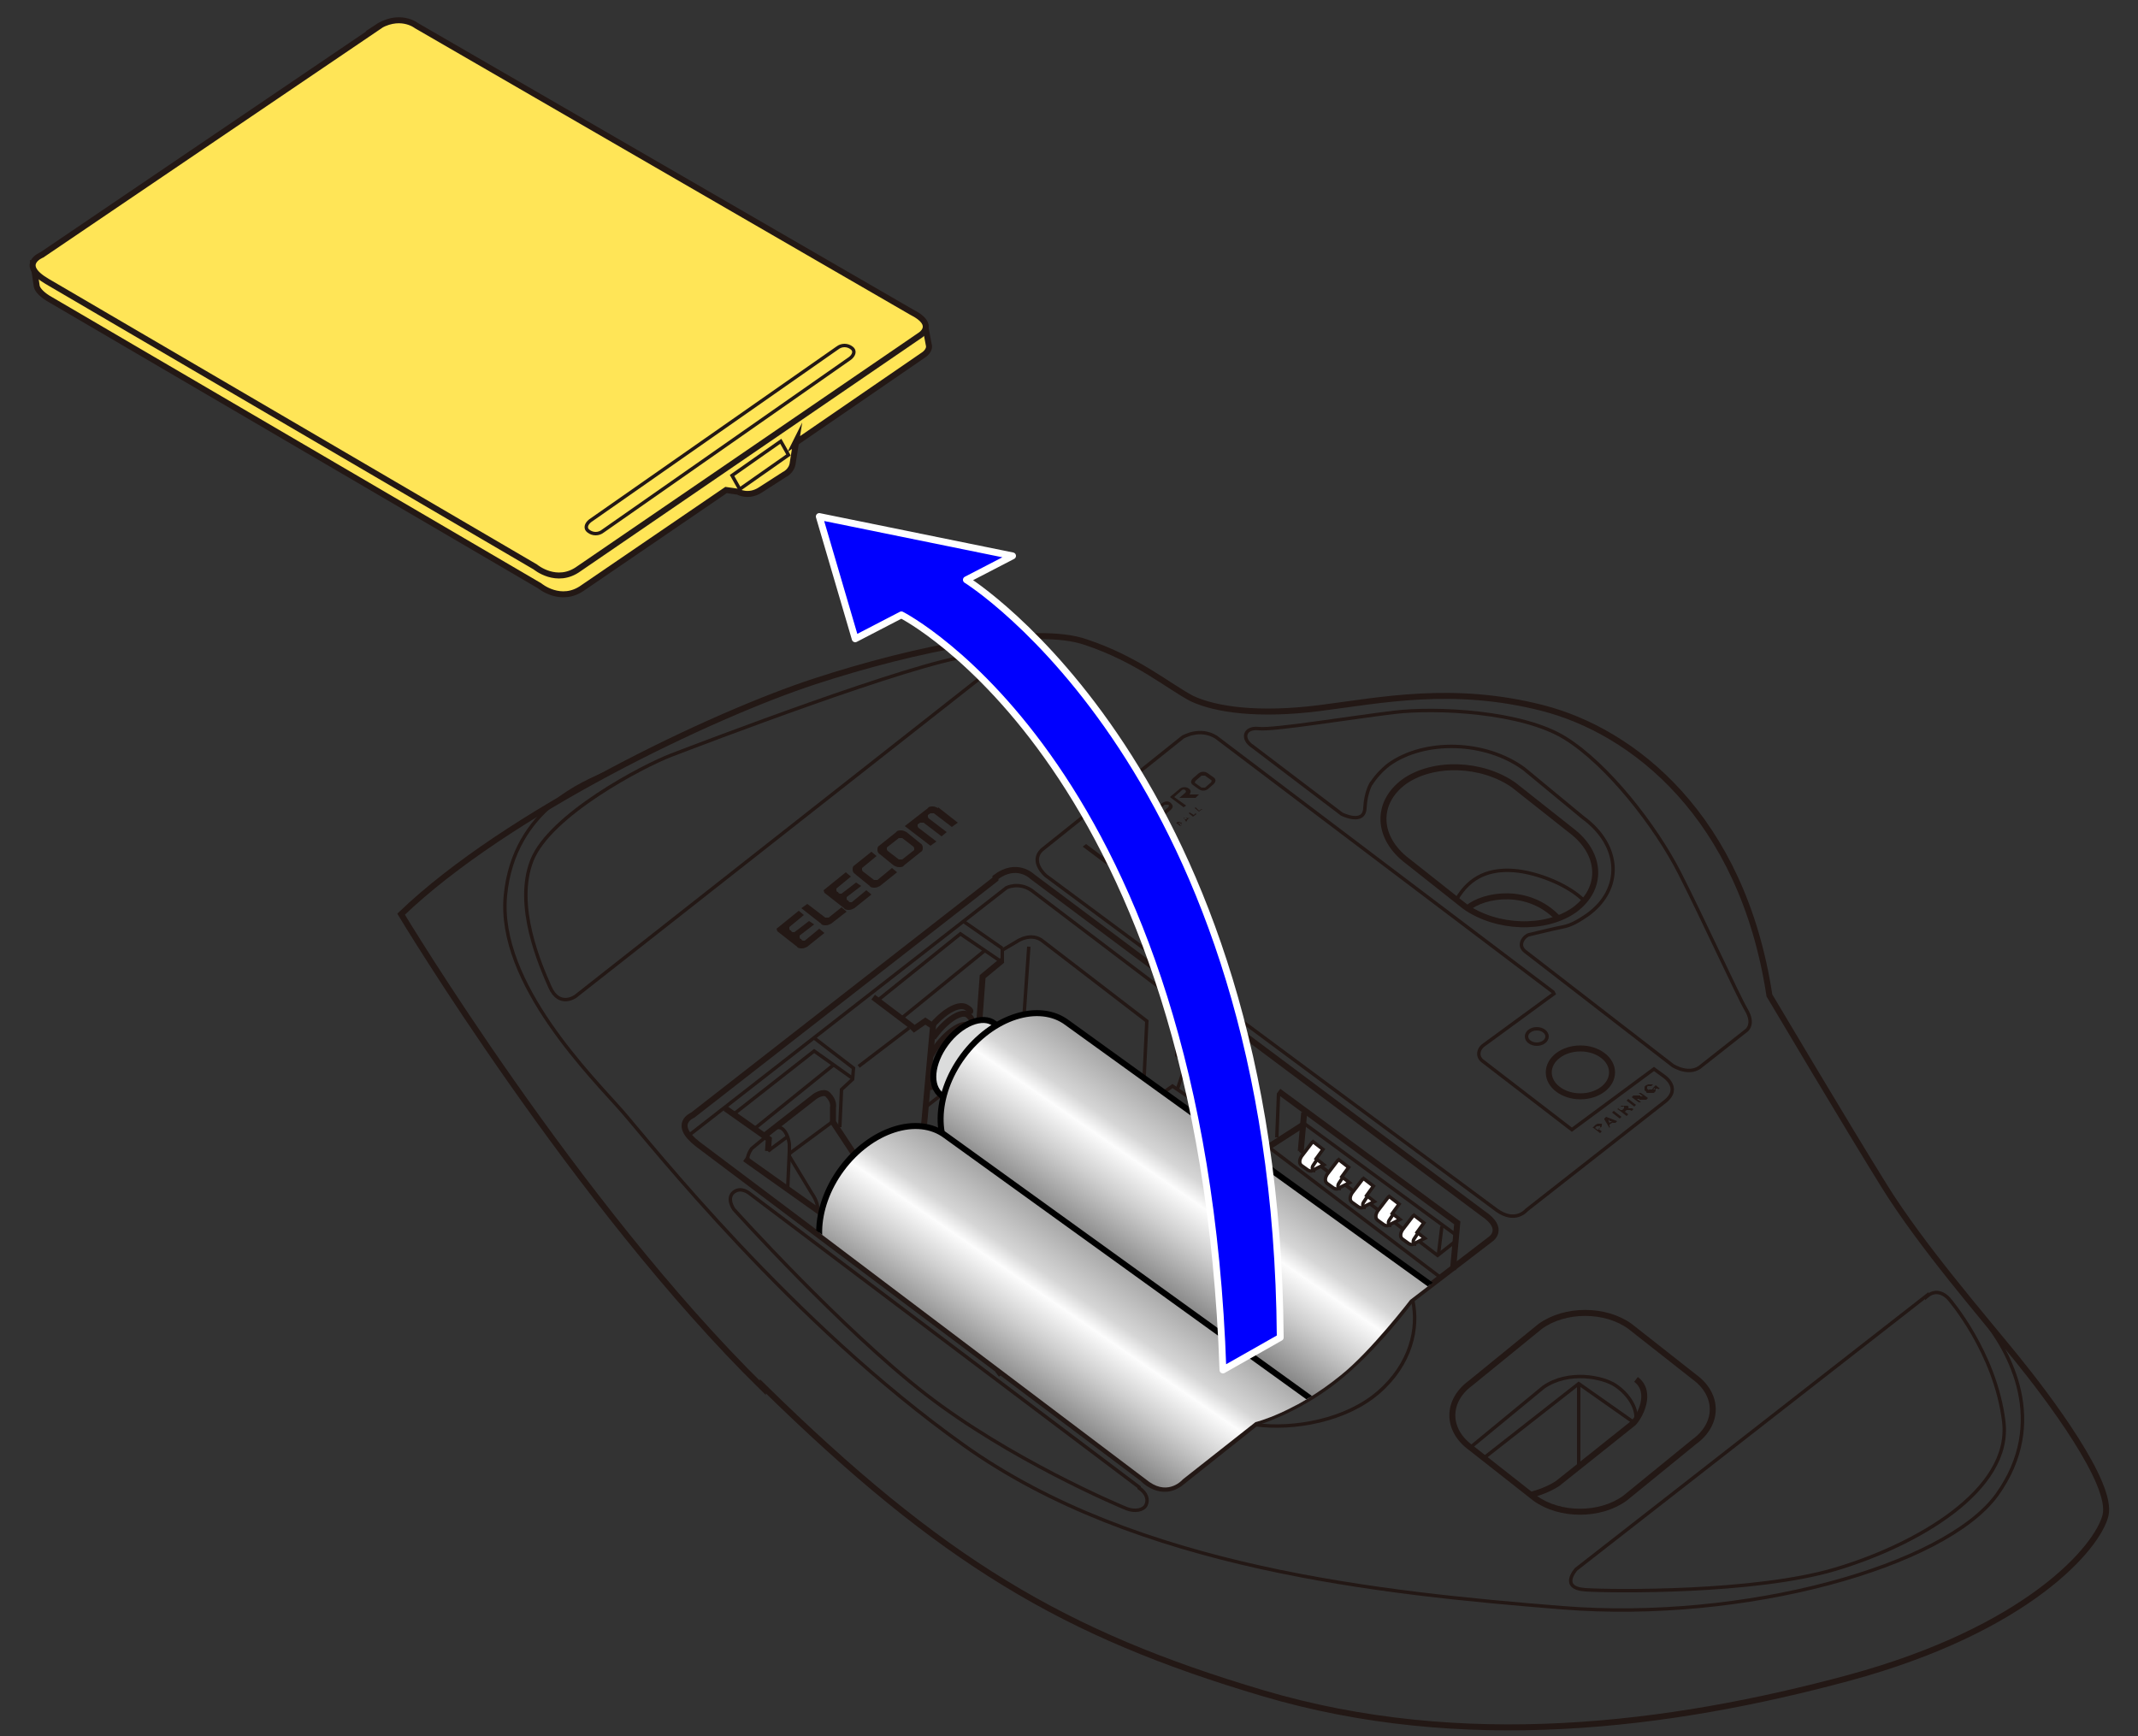 <?xml version="1.0" encoding="UTF-8"?>
<svg id="_レイヤー_1" data-name="レイヤー 1" xmlns="http://www.w3.org/2000/svg" version="1.1" xmlns:xlink="http://www.w3.org/1999/xlink" viewBox="0 0 250 203">
  <rect x="0" y="0" width="250" height="203" fill="#333333" stroke="none"/>
  <defs>
    <clipPath id="clippath">
      <path d="M171.3,147.1l-6.4,4.9s-4.6,6-8.1,8.8c-5.4,4.4-10,5.5-10,5.5l-8.5,6.7s-1.6,1.9-3.9.3l-47-35.5,29.4-29.3,54.5,38.6Z" fill="none" stroke-width="0"/>
    </clipPath>
    <linearGradient id="_名称未設定グラデーション_3" data-name="名称未設定グラデーション 3" x1="147.1" y1="134.9" x2="134.5" y2="153.1" gradientUnits="userSpaceOnUse">
      <stop offset="0" stop-color="#a1a1a1"/>
      <stop offset=".3" stop-color="#d6d6d6"/>
      <stop offset=".4" stop-color="#fcfcfc"/>
      <stop offset=".6" stop-color="#cfcfcf"/>
      <stop offset="1" stop-color="#6b6b6b"/>
    </linearGradient>
    <linearGradient id="_名称未設定グラデーション_3-2" data-name="名称未設定グラデーション 3" x1="132.8" y1="148.2" x2="120.3" y2="166.3" xlink:href="#_名称未設定グラデーション_3"/>
  </defs>
  <g>
    <g>
      <path d="M105.4,97.1c-.2,0-.5,0-.6.2l-2,1.6c-.2.1-.2.3-.2.5,0,.2.1.4.3.5l1.6,1.3c.2.1.4.2.6.2.2,0,.5,0,.6-.2l2-1.6c.2-.1.2-.3.2-.5,0-.2-.1-.4-.3-.5l-1.6-1.3c-.2-.1-.4-.2-.6-.2ZM106.8,99c0,0,.1.1.1.2,0,0,0,.1,0,.2l-1.4,1.1c0,0-.1,0-.2,0,0,0-.2,0-.2,0l-1.3-1c0,0-.1-.1-.1-.2,0,0,0-.1,0-.2l1.4-1.1c0,0,.1,0,.2,0,0,0,.2,0,.2,0l1.3,1Z" fill="#231815" stroke-width="0"/>
      <path d="M109.7,94.5c-.2-.1-.4-.2-.6-.2-.2,0-.5,0-.6.2l-2.7,2.1,3,2.3.7-.5-2.1-1.6c0,0-.1-.1-.1-.2,0,0,0-.1,0-.2l.3-.2c0,0,.1,0,.2,0,0,0,.2,0,.2,0l2.1,1.6.6-.5-2.1-1.6c0,0-.1-.1-.1-.2,0,0,0-.1,0-.2l.3-.2c0,0,.1,0,.2,0,0,0,.2,0,.2,0l2.1,1.6.7-.5-2.3-1.8Z" fill="#231815" stroke-width="0"/>
      <path d="M100,102.2c-.2-.1-.3-.3-.3-.5,0-.2,0-.4.2-.5l2-1.6.6.5-1.7,1.4c0,0,0,.1,0,.2,0,0,0,.1.1.2l1.3,1c0,0,.1,0,.2,0,0,0,.2,0,.2,0l1.7-1.4.6.5-2,1.6c-.2.1-.4.2-.6.2-.2,0-.5,0-.6-.2l-1.6-1.3Z" fill="#231815" stroke-width="0"/>
      <path d="M99,106.6l-1.8,1.4c-.2.1-.4.2-.6.2-.2,0-.5,0-.6-.2l-2.3-1.8.7-.5,2.1,1.6c0,0,.1,0,.2,0,0,0,.2,0,.2,0l1.5-1.2.6.5Z" fill="#231815" stroke-width="0"/>
      <path d="M90.8,108.6l2.6-2.1.6.5-1.7,1.4c0,0,0,.1,0,.2,0,0,0,.1.1.2h.1c0,.1.1.2.2.2,0,0,.2,0,.2,0l1.7-1.3.6.4-1.7,1.3c0,0,0,.1,0,.2,0,0,0,.1.1.2h.1c0,.1.1.2.2.2,0,0,.2,0,.2,0l1.7-1.4.6.5-2,1.6c-.2.1-.4.2-.6.2-.2,0-.5,0-.6-.2l-2.3-1.8Z" fill="#231815" stroke-width="0"/>
      <path d="M96.3,104.1l2.6-2.1.6.5-1.7,1.4c0,0,0,.1,0,.2,0,0,0,.1.1.2h.1c0,.1.1.2.2.2,0,0,.2,0,.2,0l1.7-1.3.6.4-1.7,1.3c0,0,0,.1,0,.2,0,0,0,.1.1.2h.1c0,.1.1.2.2.2,0,0,.2,0,.2,0l1.7-1.4.6.5-2,1.6c-.2.1-.4.2-.6.2-.2,0-.5,0-.6-.2l-2.3-1.8Z" fill="#231815" stroke-width="0"/>
      <path d="M101.4,102.4" fill="#231815" stroke-width="0"/>
    </g>
    <path d="M89.2,162.1c20.9,20.5,35.2,29,58.5,35.9,23.3,6.9,47.4,3.9,68.5-1.8,21-5.7,29.1-15.3,30-19,.9-3.7-6.6-13.7-10.5-18.5-3.9-4.8-11-13-15.3-19.9s-13.5-22.4-13.5-22.4c-3.2-21-16-30.9-26.5-33.6-10.5-2.7-19-.9-26.1,0-7.1.9-12.1.2-14.9-1.1-2.7-1.4-6.4-4.6-12.4-6.6-5.9-2.1-19.9.7-31.8,4.6-11.9,3.9-35.9,15.3-48.3,27.2,0,0,20.4,33.9,42.3,55.4Z" fill="none" stroke="#231815" stroke-miterlimit="10" stroke-width=".7"/>
    <path d="M116.4,102.8l-35.4,27.6s-2.5,1,.6,3.4l52,39.1s2.2,2.4,4.6.4l8.8-7s4.5-1.3,9.1-4.9,8.8-9.3,8.8-9.3l9.4-7.2s1.8-1.2-.9-3l-52.7-39.4s-1.8-1.8-4.3.1Z" fill="none" stroke="#231815" stroke-miterlimit="10" stroke-width=".7"/>
    <path d="M171.3,106l-6.7-5.3c-3.6-2.7-3.8-6.8-.4-9.3h0c3.4-2.4,9.1-2.2,12.8.4l6.7,5.3c3.6,2.7,3.8,6.8.4,9.3h0c-3.4,2.4-9.1,2.2-12.8-.4Z" fill="none" stroke="#231815" stroke-miterlimit="10" stroke-width=".7"/>
    <path d="M160.3,91.7c.5-.8,1.2-1.6,2.1-2.3h0c4.2-3,11.3-2.8,15.8.5l6.9,5.7c4.5,3.3,4.7,8.4.5,11.4h0c-.9.6-1.8,1.2-2.9,1.4s-3.4.8-3.9.9-1.5,1.2-.4,2l17.2,13.3s2,1.3,3.4,0l5.2-4.1s1-.7,0-2.4c-1-1.7-5-10.5-7.8-16s-8.4-12.7-13.4-15.8-15-3.6-20-3-14.1,2.1-15.8,1.9-2.1,1.2-.7,2.1l10.4,7.9s2.6,1.3,2.7-.7.8-3,.8-3Z" fill="none" stroke="#231815" stroke-miterlimit="10" stroke-width=".4"/>
    <path d="M198.1,168.6l-8.1,6.6c-2.9,2.1-7.6,2.1-10.5,0l-7.5-5.9c-2.9-2.1-2.9-5.5,0-7.6l8.1-6.6c2.9-2.1,7.6-2.1,10.5,0l7.5,5.9c2.9,2.1,2.9,5.5,0,7.6Z" fill="none" stroke="#231815" stroke-miterlimit="10" stroke-width=".7"/>
    <path d="M179,174.8s1.7-.4,3.1-1.3l8.9-7.1c.7-.7,2.3-3.6.3-5.1" fill="none" stroke="#231815" stroke-miterlimit="10" stroke-width=".7"/>
    <path d="M171.6,106.2c1.9-1.6,7.1-2.5,10.6,1.2" fill="none" stroke="#231815" stroke-miterlimit="10" stroke-width=".7"/>
    <path d="M109.5,154.9c2.9-2,6.6-5.9,7.5-10.6l1.5-1.4,30.4,22.8" fill="none" stroke="#231815" stroke-miterlimit="10" stroke-width=".7"/>
    <path d="M120.3,144.2c1.7.3,6-.3,9.6-5.5" fill="none" stroke="#231815" stroke-miterlimit="10" stroke-width=".7"/>
    <polyline points="100.6 148.1 100.9 145.3 87.1 135.5" fill="none" stroke="#231815" stroke-miterlimit="10" stroke-width=".7"/>
    <polyline points="84.8 129.6 89.9 133.2 89.8 134.6" fill="none" stroke="#231815" stroke-miterlimit="10" stroke-width=".7"/>
    <path d="M89.4,132.8l5.9-4.6s1-.7,1.5-.2c.8.8.6,1.5.6,1.5v1.7c0,0,2.9,4.4,2.9,4.4,0,0,1.2,1.8.8,3.4l-1.1,2.4-2.2,1.8" fill="none" stroke="#231815" stroke-miterlimit="10" stroke-width=".7"/>
    <path d="M102.1,116.6l4.5,3.4.3.3,1.3-.9.9.6-1.3,14.3s.6,1,.6,1.4" fill="none" stroke="#231815" stroke-miterlimit="10" stroke-width=".7"/>
    <path d="M108,134.5c1.9-1.3,4.5-4.2,5.9-6.7l1-13.6,2.3-1.9" fill="none" stroke="#231815" stroke-miterlimit="10" stroke-width=".7"/>
    <polyline points="152.4 131.5 148.2 134.2 148.1 137" fill="none" stroke="#231815" stroke-miterlimit="10" stroke-width=".7"/>
    <path d="M170.3,105.2c1.6-2.8,4-3.6,6.7-3.4s6.5,1.7,8.3,3.6" fill="none" stroke="#231815" stroke-miterlimit="10" stroke-width=".4"/>
    <path d="M225.3,151.5l-41,32s-2,2.2,1.1,2.4,19.8.4,29.2-2.4,20.7-9.2,19.7-17.3-6.4-14.3-6.4-14.3c0,0-1.2-1.5-2.6-.3Z" fill="none" stroke="#231815" stroke-miterlimit="10" stroke-width=".4"/>
    <polyline points="173.5 170.5 184.6 161.8 191 166.3" fill="none" stroke="#231815" stroke-miterlimit="10" stroke-width=".4"/>
    <line x1="184.6" y1="161.8" x2="184.6" y2="171.7" fill="none" stroke="#231815" stroke-miterlimit="10" stroke-width=".4"/>
    <path d="M172,169.2l8.5-7c2.9-2,6.9-1.2,8.4-.2s2.5,2.6,2.4,3.9" fill="none" stroke="#231815" stroke-miterlimit="10" stroke-width=".4"/>
    <path d="M231.8,154.1c3.2,3.9,7.8,12.2,1.7,20.7-6.1,8.4-29.6,14.9-50.8,13.2-21.2-1.7-49.8-4.6-70-19-20.2-14.4-36.5-35.1-39.9-39s-14.7-15-13.7-25.3,9.7-13.3,11.5-14.2" fill="none" stroke="#231815" stroke-miterlimit="10" stroke-width=".4"/>
    <path d="M115.1,78.9l-47.8,37.6s-1.9,1.4-3-1.1-4.2-9.5-2.1-14.8,12.9-11,16.3-12.3,28.2-10.8,34.9-11.6c0,0,4-.8,1.7,2.2Z" fill="none" stroke="#231815" stroke-miterlimit="10" stroke-width=".4"/>
    <path d="M146.8,166.6c4.5.6,10.6-.5,14.4-3.8s4.7-7.5,4-10.7" fill="none" stroke="#231815" stroke-miterlimit="10" stroke-width=".4"/>
    <line x1="117.2" y1="144.1" x2="147.1" y2="166.4" fill="none" stroke="#231815" stroke-miterlimit="10" stroke-width=".4"/>
    <line x1="100.9" y1="145.3" x2="99.3" y2="146.8" fill="none" stroke="#231815" stroke-miterlimit="10" stroke-width=".4"/>
    <path d="M89.6,132.9l-1.7,1.4s-.8,1.1-.3,1.5" fill="none" stroke="#231815" stroke-miterlimit="10" stroke-width=".4"/>
    <path d="M80.5,132.8l37.2-29s1.4-.7,2.9.3l17,12.9v6.4c0,0,3.9,2.8,3.9,2.8l-.2,3.6" fill="none" stroke="#231815" stroke-miterlimit="10" stroke-width=".4"/>
    <path d="M117.2,112.6v-1.5s1.7-1,1.7-1c0,0,1.7-1.2,3.1,0l12.1,9.3-.5,10.4,30.8,23.1" fill="none" stroke="#231815" stroke-miterlimit="10" stroke-width=".4"/>
    <polyline points="133.3 129.7 137.1 127 148.2 134.6" fill="none" stroke="#231815" stroke-miterlimit="10" stroke-width=".4"/>
    <line x1="137.7" y1="127.3" x2="138.7" y2="124.3" fill="none" stroke="#231815" stroke-miterlimit="10" stroke-width=".4"/>
    <path d="M98.3,143.4c.8-.5,7.8-5.7,10.5-8.4" fill="none" stroke="#231815" stroke-miterlimit="10" stroke-width=".4"/>
    <path d="M113.9,127.8l1.3.4c2.4-2.3,4.4-6.1,4.6-10.3l.5-7.2" fill="none" stroke="#231815" stroke-miterlimit="10" stroke-width=".4"/>
    <line x1="112.6" y1="107.7" x2="117.2" y2="110.9" fill="none" stroke="#231815" stroke-miterlimit="10" stroke-width=".4"/>
    <polyline points="117 112.4 112.3 109.2 102.6 117" fill="none" stroke="#231815" stroke-miterlimit="10" stroke-width=".4"/>
    <line x1="115.1" y1="111.2" x2="105.5" y2="119" fill="none" stroke="#231815" stroke-miterlimit="10" stroke-width=".4"/>
    <line x1="108.3" y1="129.4" x2="114.1" y2="124.9" fill="none" stroke="#231815" stroke-miterlimit="10" stroke-width=".4"/>
    <line x1="100.4" y1="124.7" x2="106.3" y2="120.2" fill="none" stroke="#231815" stroke-miterlimit="10" stroke-width=".4"/>
    <polyline points="99.7 126.1 95.2 122.9 85.9 130.2" fill="none" stroke="#231815" stroke-miterlimit="10" stroke-width=".4"/>
    <line x1="88.2" y1="132" x2="97.5" y2="124.5" fill="none" stroke="#231815" stroke-miterlimit="10" stroke-width=".4"/>
    <path d="M90.3,132.1s.7-.6,1.3,0,.7,1.7.7,1.7v1.4c0,0,2.6,4.3,2.6,4.3,0,0,.8,1.1.7,1.9" fill="none" stroke="#231815" stroke-miterlimit="10" stroke-width=".4"/>
    <line x1="92.3" y1="134.6" x2="92.1" y2="139.1" fill="none" stroke="#231815" stroke-miterlimit="10" stroke-width=".4"/>
    <line x1="89.8" y1="134.6" x2="92.1" y2="132.9" fill="none" stroke="#231815" stroke-miterlimit="10" stroke-width=".4"/>
    <polyline points="98.2 131.8 98.4 127.4 99.7 126.2 99.8 124.9 95.1 121.3" fill="none" stroke="#231815" stroke-miterlimit="10" stroke-width=".4"/>
    <line x1="116.3" y1="127.6" x2="129" y2="137.6" fill="none" stroke="#231815" stroke-miterlimit="10" stroke-width=".4"/>
    <path d="M133.2,173.9l-45.5-34.3s-1-.9-1.9-.2,0,2,0,2c0,0,12.6,14,22.4,21.6s22.5,13,23.5,13.4,2,.2,2.3-.4.1-1.4-.8-2Z" fill="none" stroke="#231815" stroke-miterlimit="10" stroke-width=".4"/>
    <polyline points="169.9 148.5 170.4 143 149.5 127.6" fill="none" stroke="#231815" stroke-miterlimit="10" stroke-width=".7"/>
    <line x1="149.3" y1="133" x2="149.5" y2="127.9" fill="none" stroke="#231815" stroke-miterlimit="10" stroke-width=".4"/>
    <line x1="148.2" y1="137" x2="166.5" y2="150.8" fill="none" stroke="#231815" stroke-miterlimit="10" stroke-width=".4"/>
    <line x1="148.3" y1="134.1" x2="168.6" y2="149.5" fill="none" stroke="#231815" stroke-miterlimit="10" stroke-width=".4"/>
    <line x1="152.5" y1="130.1" x2="152.1" y2="134.6" fill="none" stroke="#231815" stroke-miterlimit="10" stroke-width=".7"/>
    <polyline points="152 134.5 168.1 146.8 170 145.3" fill="none" stroke="#231815" stroke-miterlimit="10" stroke-width=".4"/>
    <line x1="152.4" y1="131.3" x2="170.1" y2="144.3" fill="none" stroke="#231815" stroke-miterlimit="10" stroke-width=".4"/>
    <line x1="168.2" y1="146.7" x2="168.6" y2="143.4" fill="none" stroke="#231815" stroke-miterlimit="10" stroke-width=".4"/>
    <line x1="146.3" y1="133.3" x2="142.4" y2="136.5" fill="none" stroke="#231815" stroke-miterlimit="10" stroke-width=".4"/>
    <line x1="145.2" y1="132.3" x2="141.3" y2="135.5" fill="none" stroke="#231815" stroke-miterlimit="10" stroke-width=".4"/>
    <path d="M163.2,148.3c0,0-2.5,2.1-2.5,2.1" fill="none" stroke="#231815" stroke-miterlimit="10" stroke-width=".4"/>
    <path d="M161.9,147.4c0,0-2.4,1.9-2.4,1.9" fill="none" stroke="#231815" stroke-miterlimit="10" stroke-width=".4"/>
    <g>
      <path d="M153.5,133.5l-1.3,1.7s-.5.7,0,1.1l.7.5s.4.3.7,0l1.2-.6-.9-.7.8-1.1-1.3-1Z" fill="#fff" stroke="#231815" stroke-miterlimit="10" stroke-width=".4"/>
      <path d="M153.8,136.9c-.3,0-.5-.3-.2-.7l.4-.6" fill="none" stroke="#231815" stroke-miterlimit="10" stroke-width=".4"/>
    </g>
    <g>
      <path d="M156.5,135.6l-1.3,1.7s-.5.7,0,1.1l.7.5s.4.3.7,0l1.2-.6-.9-.7.8-1.1-1.3-1Z" fill="#fff" stroke="#231815" stroke-miterlimit="10" stroke-width=".4"/>
      <path d="M156.8,139c-.3,0-.5-.3-.2-.7l.4-.6" fill="none" stroke="#231815" stroke-miterlimit="10" stroke-width=".4"/>
    </g>
    <g>
      <path d="M159.4,137.8l-1.3,1.7s-.5.7,0,1.1l.7.5s.4.3.7,0l1.2-.6-.9-.7.8-1.1-1.3-1Z" fill="#fff" stroke="#231815" stroke-miterlimit="10" stroke-width=".4"/>
      <path d="M159.7,141.2c-.3,0-.5-.3-.2-.7l.4-.6" fill="none" stroke="#231815" stroke-miterlimit="10" stroke-width=".4"/>
    </g>
    <g>
      <path d="M162.4,139.9l-1.3,1.7s-.5.7,0,1.1l.7.5s.4.3.7,0l1.2-.6-.9-.7.8-1.1-1.3-1Z" fill="#fff" stroke="#231815" stroke-miterlimit="10" stroke-width=".4"/>
      <path d="M162.7,143.3c-.3,0-.5-.3-.2-.7l.4-.6" fill="none" stroke="#231815" stroke-miterlimit="10" stroke-width=".4"/>
    </g>
    <g>
      <path d="M165.3,142.1l-1.3,1.7s-.5.7,0,1.1l.7.5s.4.3.7,0l1.2-.6-.9-.7.8-1.1-1.3-1Z" fill="#fff" stroke="#231815" stroke-miterlimit="10" stroke-width=".4"/>
      <path d="M165.6,145.5c-.3,0-.5-.3-.2-.7l.4-.6" fill="none" stroke="#231815" stroke-miterlimit="10" stroke-width=".4"/>
    </g>
    <line x1="97.3" y1="131.2" x2="92.3" y2="134.9" fill="none" stroke="#231815" stroke-miterlimit="10" stroke-width=".4"/>
    <path d="M108.8,123.5c.2-.3.4-.7.7-1.1,1.4-1.9,3.2-3,3.9-2.4s.2,2.6-1.2,4.5-2.7,2.7-3.6,2.6" fill="none" stroke="#231815" stroke-miterlimit="10" stroke-width=".7"/>
    <path d="M109.1,121.4c0,0,.1-.2.2-.3,1.4-1.9,3.2-3,3.9-2.4s.4.8.3,1.5" fill="none" stroke="#231815" stroke-miterlimit="10" stroke-width=".7"/>
    <path d="M109.1,119.8c1.5-1.7,3.1-2.5,3.9-2s.3.4.4.8" fill="none" stroke="#231815" stroke-miterlimit="10" stroke-width=".7"/>
    <g>
      <polygon points="156.4 160.3 150.7 164.6 132.1 150.7 133.8 149.4 132.4 148.4 134.7 146.7 136.1 147.7 137.8 146.4 156.4 160.3" fill="none" stroke="#231815" stroke-miterlimit="10" stroke-width=".7"/>
      <line x1="127.5" y1="145.3" x2="130.7" y2="142.9" fill="none" stroke="#231815" stroke-miterlimit="10" stroke-width=".7"/>
      <line x1="130.7" y1="145.3" x2="127.5" y2="142.9" fill="none" stroke="#231815" stroke-miterlimit="10" stroke-width=".7"/>
      <path d="M143.5,156.7l-.3-.2,2.1-1.5c-.2,0-.3,0-.5,0-.2,0-.4,0-.5-.1l.3-.2c.3,0,.5.1.8.1.3,0,.5,0,.6,0l.2.2-2.7,2Z" fill="#231815" stroke-width="0"/>
      <path d="M144.5,157.5l.4-.3.4.3-.4.3-.4-.3Z" fill="#231815" stroke-width="0"/>
      <path d="M146.1,157.6l.4.2c-.1.1-.2.3-.2.4s0,.2.2.3.3.2.6.2c.2,0,.4,0,.6-.2s.3-.3.3-.4c0-.2,0-.3-.2-.4s-.2-.1-.4-.2c-.1,0-.3,0-.4,0l-.3-.3,1.6-.8,1.3,1-.3.2-1.1-.8-.9.4c.3,0,.5.1.7.2s.3.4.3.6c0,.2-.1.5-.4.6s-.5.3-.8.3c-.4,0-.7,0-1-.3s-.4-.4-.4-.6,0-.4.3-.6Z" fill="#231815" stroke-width="0"/>
      <path d="M148.3,160.3l1.6-2.7.4.3-1.2,2c0,.2-.2.3-.3.4.2,0,.4-.1.6-.2l2.6-.9.4.3-3.7,1.2-.4-.3Z" fill="#231815" stroke-width="0"/>
      <path d="M136.3,151.3l3.7-1.2.4.3-1.6,2.8-.4-.3.5-.8-1.1-.8-1.1.4-.4-.3ZM138.1,151.1l.9.7.5-.8c.1-.2.3-.4.4-.6-.2.1-.4.2-.6.3l-1.1.4Z" fill="#231815" stroke-width="0"/>
      <path d="M138.8,153.2l3.7-1.2.4.3-1.6,2.8-.4-.3.5-.8-1.1-.8-1.1.4-.4-.3ZM140.6,152.9l.9.7.5-.8c.1-.2.3-.4.4-.6-.2.1-.4.2-.6.3l-1.1.4Z" fill="#231815" stroke-width="0"/>
    </g>
    <polyline points="116.6 160.7 119.1 158.8 137.7 172.7 136 174" fill="none" stroke="#231815" stroke-miterlimit="10" stroke-width=".7"/>
    <path d="M125.3,165.9l-.4.3-.4-.3.4-.3.4.3Z" fill="#231815" stroke-width="0"/>
    <g>
      <ellipse cx="184.8" cy="125.4" rx="3.7" ry="2.8" fill="none" stroke="#231815" stroke-miterlimit="10" stroke-width=".7"/>
      <ellipse cx="179.7" cy="121.2" rx="1.2" ry=".9" fill="none" stroke="#231815" stroke-miterlimit="10" stroke-width=".4"/>
      <g>
        <g>
          <path d="M130.9,100.8c-.5.4-1.4.5-1.9,0l-2.4-1.8.4-.3,2.4,1.8c.3.2.8.2,1.1,0l.4.3Z" fill="#231815" stroke-width="0"/>
          <path d="M133.1,99l-1.7,1.4-.4-.3,1.7-1.4c.3-.3.3-.6,0-.9s-.8-.2-1.1,0l-1,.8c-.5.4-1.4.5-1.9,0s-.5-1.1,0-1.5l4-3.3.4.3-4,3.3c-.3.3-.3.6,0,.9s.8.2,1.1,0l1-.8c.5-.4,1.4-.5,1.9,0s.5,1.1,0,1.5" fill="#231815" stroke-width="0"/>
          <polygon points="135.3 97.2 134.9 97.5 132.5 95.7 132.9 95.3 135.3 97.2" fill="#231815" stroke-width="0"/>
          <path d="M136.7,96l-.3.2-.5-.4c-.3-.2-.3-.5,0-.8l.7-.6c.1-.1.1-.3,0-.3s-.3,0-.4,0l-1.2,1-.3-.2,1.2-1c.3-.2.7-.3,1,0s.3.5,0,.8l-.7.6c-.1.1-.1.3,0,.3l.5.4Z" fill="#231815" stroke-width="0"/>
          <path d="M141.9,91.7l-.7.6c-.3.2-.7.2-1,0l-.7-.5c-.3-.2-.3-.5,0-.8l.7-.6c.3-.2.7-.2,1,0l.7.5c.3.2.3.5,0,.8M139.8,91.3c-.1.1-.1.3,0,.3l.7.5c.1,0,.3,0,.4,0l.7-.6c.1-.1.1-.3,0-.3l-.7-.5c-.1,0-.3,0-.4,0l-.7.6Z" fill="#231815" stroke-width="0"/>
          <path d="M138.5,94.5l.3-.2-.3.2Z" fill="#231815" stroke-width="0"/>
          <path d="M139,93h0c.3-.3.3-.6,0-.8s-.7-.2-1,0l-1.2,1,1.6,1.2.3-.2-1.4-1,.9-.8c.1-.1.3-.1.4,0s.1.2,0,.3l-.7.6h1.9c0,0,.4-.4.4-.4h-1.4Z" fill="#231815" stroke-width="0"/>
          <polygon points="133.5 99.7 133.9 99.3 134 99.4 133.8 99.5 134.3 99.8 134.1 99.9 133.7 99.6 133.6 99.7 133.5 99.7" fill="#231815" stroke-width="0"/>
          <path d="M134.8,98.8c0,0-.2,0-.3,0l-.2.2.5.4h.1c0,0-.2-.2-.2-.2h.1c0,0,.3,0,.3,0h.1c0,0-.3-.2-.3-.2,0,0,0-.1,0-.2M134.6,99.1h-.1c0,0-.1,0-.1,0h.1c0-.1.1-.1.2-.1s0,0,0,.1" fill="#231815" stroke-width="0"/>
          <path d="M135.1,98.3h.1c0,0,.7.1.7.1h-.1c0,0-.1,0-.1,0l-.2.2h0c0,.1-.1.2-.1.2l-.3-.5ZM135.4,98.6h.1c0-.1-.2-.2-.2-.2,0,0-.1,0-.1,0h0s0,0,0,0v.2Z" fill="#231815" stroke-width="0"/>
          <path d="M135.9,98.1c-.1-.1-.2-.3,0-.4s.3-.1.4,0h-.1c0,0-.1,0-.2.1,0,0,0,.2,0,.3s.2,0,.3,0,0-.1,0-.2h.1c0,0,0,0,0,0,0,0,0,.1-.1.2-.1.1-.4.1-.5,0" fill="#231815" stroke-width="0"/>
          <polygon points="136.4 97.2 136.5 97.1 136.7 97.3 136.7 97 136.9 96.9 136.9 97.2 137.4 97.2 137.3 97.3 136.9 97.3 136.9 97.4 137.1 97.5 136.9 97.6 136.4 97.2" fill="#231815" stroke-width="0"/>
          <path d="M137.5,96.3l.2-.2c0,0,.1,0,.2,0,0,0,0,0,.1,0s0,0,0,.1h0c0,0,.2,0,.2,0s0,0,0,.1c0,0,0,0,0,.1l-.2.2-.5-.4ZM138,96.3s0,0,0-.1,0,0-.1,0h-.1c0,0,.1.2.1.2h.1ZM138.1,96.5h.1c0-.1,0-.2,0-.2s-.1,0-.2,0h-.1c0,.1.1.2.1.2Z" fill="#231815" stroke-width="0"/>
          <path d="M138.4,95.6h.1c0,0,.7.1.7.1h-.1c0,0-.1,0-.1,0l-.2.2h0c0,.1-.1.2-.1.2l-.3-.5ZM138.7,95.8h.1c0-.1-.2-.2-.2-.2,0,0-.1,0-.1,0h0s0,0,0,0v.2Z" fill="#231815" stroke-width="0"/>
          <polygon points="139 95.1 139.1 95 139.6 95.3 139.8 95.1 139.9 95.2 139.5 95.5 139 95.1" fill="#231815" stroke-width="0"/>
          <polygon points="139.7 94.5 139.8 94.4 140.2 94.8 140.5 94.6 140.6 94.6 140.2 94.9 139.7 94.5" fill="#231815" stroke-width="0"/>
        </g>
        <g>
          <path d="M186.2,131.9l.4-.4c0,0,.1,0,.2-.1,0,0,.1,0,.2,0,0,0,.1,0,.2,0,0,0,0,0,.1,0s0,0,0,.1,0,0,0,.1c0,0,0,0,0,.1s0,0-.1.1l-.3.2.4.3-.2.2-.9-.7ZM186.9,132.1l.2-.2c0,0,0,0,0-.1,0,0,0,0,0-.1s-.1,0-.2,0c0,0-.1,0-.2,0l-.2.2.3.2Z" fill="#231815" stroke-width="0"/>
          <path d="M187.6,130.8l.2-.2,1.3.5-.2.2h-.3c0-.1-.4.2-.4.2v.2c.1,0,0,.2,0,.2l-.6-1ZM188.2,131.3l.3-.2h-.3c0-.1,0-.1-.1-.2,0,0,0,0,0,0,0,0,0,0,0,0h0s0,0,0,0c0,0,0,0,0,0s0,0,0,0v.2Z" fill="#231815" stroke-width="0"/>
          <path d="M188.5,130.1l.2-.2.9.7-.2.2-.9-.7Z" fill="#231815" stroke-width="0"/>
          <path d="M189.1,129.7l.5-.4s0,0,.2,0,.1,0,.2,0,.1,0,.2,0c0,0,0,0,.1,0s0,0,.1.1,0,.1,0,.2h0c0,0,.1,0,.2,0s.1,0,.2,0c0,0,.1,0,.2.1,0,0,0,0,0,0h0s-.2.2-.2.2c0,0,0,0,0,0s0,0-.2-.1c0,0-.1,0-.2,0,0,0-.1,0-.2,0l-.2.2.4.3-.2.2-.9-.7ZM189.7,129.8l.2-.2c0,0,0,0,0-.1,0,0,0,0,0-.1s0,0-.2,0c0,0-.1,0-.2,0l-.3.2.3.2Z" fill="#231815" stroke-width="0"/>
          <path d="M190.2,128.7l.2-.2.9.7-.2.2-.9-.7Z" fill="#231815" stroke-width="0"/>
          <path d="M190.8,128.3l.2-.2h.8c0,.1,0,.1.1.1,0,0,0,0,.1,0,0,0,0,0,.1,0h0s0,0,0,0c0,0,0,0,0,0,0,0,0,0,0,0l-.5-.4h.2c0-.1.9.6.9.6l-.2.2h-.8c0-.1,0-.1-.1-.1,0,0,0,0-.1,0,0,0,0,0-.1,0h0s0,0,0,0c0,0,0,0,0,0,0,0,0,0,0,0l.5.4h-.2c0,.1-.9-.6-.9-.6Z" fill="#231815" stroke-width="0"/>
          <path d="M193.6,127.3h0c0,0,0,.1,0,.2,0,0,0,.1-.1.2s-.1.1-.2.1c0,0-.2,0-.3,0,0,0-.2,0-.3,0s-.2,0-.2-.1-.1-.1-.2-.2c0,0,0-.1,0-.2,0,0,0-.1,0-.2,0,0,0-.1.2-.2s.1,0,.2-.1c0,0,.1,0,.2,0,0,0,.1,0,.2,0,0,0,.1,0,.2,0l-.2.2c0,0-.1,0-.2,0,0,0-.1,0-.2,0s0,0-.1.1c0,0,0,0,0,.1,0,0,0,0,0,.1,0,0,0,0,.1.1s.1,0,.2,0c0,0,.1,0,.2,0,0,0,.1,0,.2,0,0,0,.1,0,.2,0s0,0,0-.1,0,0,0-.1c0,0,0,0,0,0,0,0,0,0,0,0h0s-.2.2-.2.2h-.1c0-.1.4-.5.4-.5l.5.4h-.1c0,.1-.2,0-.2,0Z" fill="#231815" stroke-width="0"/>
        </g>
        <path d="M181.7,116.2l-8.2,6c-.7.5-.8,1.4-.1,1.9l10.4,8,9.6-7.1,1.1.8s2.2,1.4.2,3l-16.2,12.7s-1.3,1.6-3.5,0l-52.7-39.1s-1.9-1.6-.5-3l16.5-13.2s2-1.2,3.9,0l39.4,29.8Z" fill="none" stroke="#231815" stroke-miterlimit="10" stroke-width=".4"/>
      </g>
    </g>
  </g>
  <g>
    <path d="M93,51.8l15-10.3s.8-.5.6-1.2l-.4-2.1L3.9,30.8l.4,2.7c.1.4.6,1,1.7,1.6l57.1,33.4s2.5,2.1,5.1.2l16.7-11.4,1.4.2s1.2.7,2.6-.2l2.8-1.8s.9-.4,1-1.4l.4-2.5Z" fill="#ffe557" stroke="#231815" stroke-miterlimit="10" stroke-width=".7"/>
    <path d="M44,3.3L4.9,29.8s-2.8,1.1.6,3.1l57.1,33.4s2.5,2.1,5.1.2l39.9-27.3s2-1.2-1-2.7L48.7,3s-2-1.6-4.8.3Z" fill="#ffe557" stroke="#231815" stroke-miterlimit="10" stroke-width=".7"/>
    <path d="M99.4,41.9l-28.9,20.2c-.5.4-1.2.4-1.7,0h0c-.4-.3-.3-.8.2-1.2l28.9-20.2c.5-.4,1.2-.4,1.7,0h0c.4.3.3.8-.2,1.2Z" fill="none" stroke="#231815" stroke-miterlimit="10" stroke-width=".4"/>
    <polygon points="92.2 53.2 86.5 57.2 85.6 55.6 91.3 51.6 92.2 53.2" fill="none" stroke="#231815" stroke-miterlimit="10" stroke-width=".4"/>
  </g>
  <g clip-path="url(#clippath)">
    <g>
      <g>
        <g>
          <path d="M121.5,123.6l-5.2-3.9c-1.4-1.1-4,0-5.7,2.3-1.7,2.3-2,5-.5,6.1l5.2,3.9" fill="#dbdcdc" stroke="#000" stroke-width=".7"/>
          <path d="M119.2,128.3c-1.7,2.3-4.3,3.3-5.7,2.3-1.4-1.1-1.2-3.8.5-6.1,1.7-2.3,4.3-3.3,5.7-2.3,1.4,1.1,1.2,3.8-.5,6.1Z" fill="#dbdcdc" stroke="#000" stroke-width=".7"/>
        </g>
        <g>
          <path d="M175,155.8l-50.2-36.2c-3.3-2.5-8.8-.7-12.2,3.9-3.4,4.6-3.5,10.4-.2,12.8l50.2,36.3" fill="url(#_名称未設定グラデーション_3)" stroke="#000" stroke-width=".7"/>
          <path d="M174,168c-3.4,4.6-8.5,6.6-11.4,4.5-2.8-2.1-2.4-7.6,1.1-12.2,3.4-4.6,8.5-6.6,11.3-4.5,2.8,2.1,2.4,7.6-1.1,12.2Z" fill="#dbdcdc" stroke="#000" stroke-width=".7"/>
          <path d="M172.4,166.8c-2.4,3.2-6,4.7-7.9,3.2-2-1.5-1.7-5.3.7-8.5,2.4-3.2,6-4.7,7.9-3.2,2,1.5,1.7,5.3-.7,8.5Z" fill="#dbdcdc" stroke="#000" stroke-width=".7"/>
        </g>
      </g>
      <g>
        <g>
          <path d="M160.8,169l-50.2-36.2c-3.3-2.5-8.8-.7-12.2,3.9-3.4,4.6-3.5,10.4-.2,12.8l50.2,36.2" fill="url(#_名称未設定グラデーション_3-2)" stroke="#000" stroke-width=".7"/>
          <path d="M159.8,181.2c-3.4,4.6-8.5,6.7-11.3,4.5-2.8-2.1-2.4-7.6,1.1-12.2,3.4-4.6,8.5-6.7,11.3-4.5,2.8,2.1,2.4,7.6-1.1,12.2Z" fill="#dbdcdc" stroke="#000" stroke-width=".7"/>
        </g>
        <g>
          <path d="M161.4,175.9l-2.6-2c-1.4-1.1-4,0-5.7,2.3-1.7,2.3-1.9,5-.5,6.1l3.2,2.4" fill="#dbdcdc" stroke="#000" stroke-width=".7"/>
          <path d="M161.5,182.4c-1.7,2.3-4.3,3.3-5.7,2.3-1.4-1.1-1.2-3.8.5-6.1,1.7-2.3,4.2-3.3,5.7-2.3,1.4,1.1,1.2,3.8-.5,6.1Z" fill="#dbdcdc" stroke="#000" stroke-width=".7"/>
        </g>
      </g>
    </g>
  </g>
  <path d="M149.7,156.3c-.5-66.1-36.7-88.5-36.7-88.5l5.4-2.8-22.6-4.6,4.2,14.3,5.4-2.8s35.2,17.8,37.6,88.3l6.7-3.8Z" fill="blue" stroke="#fff" stroke-linejoin="round" stroke-width=".8"/>
</svg>